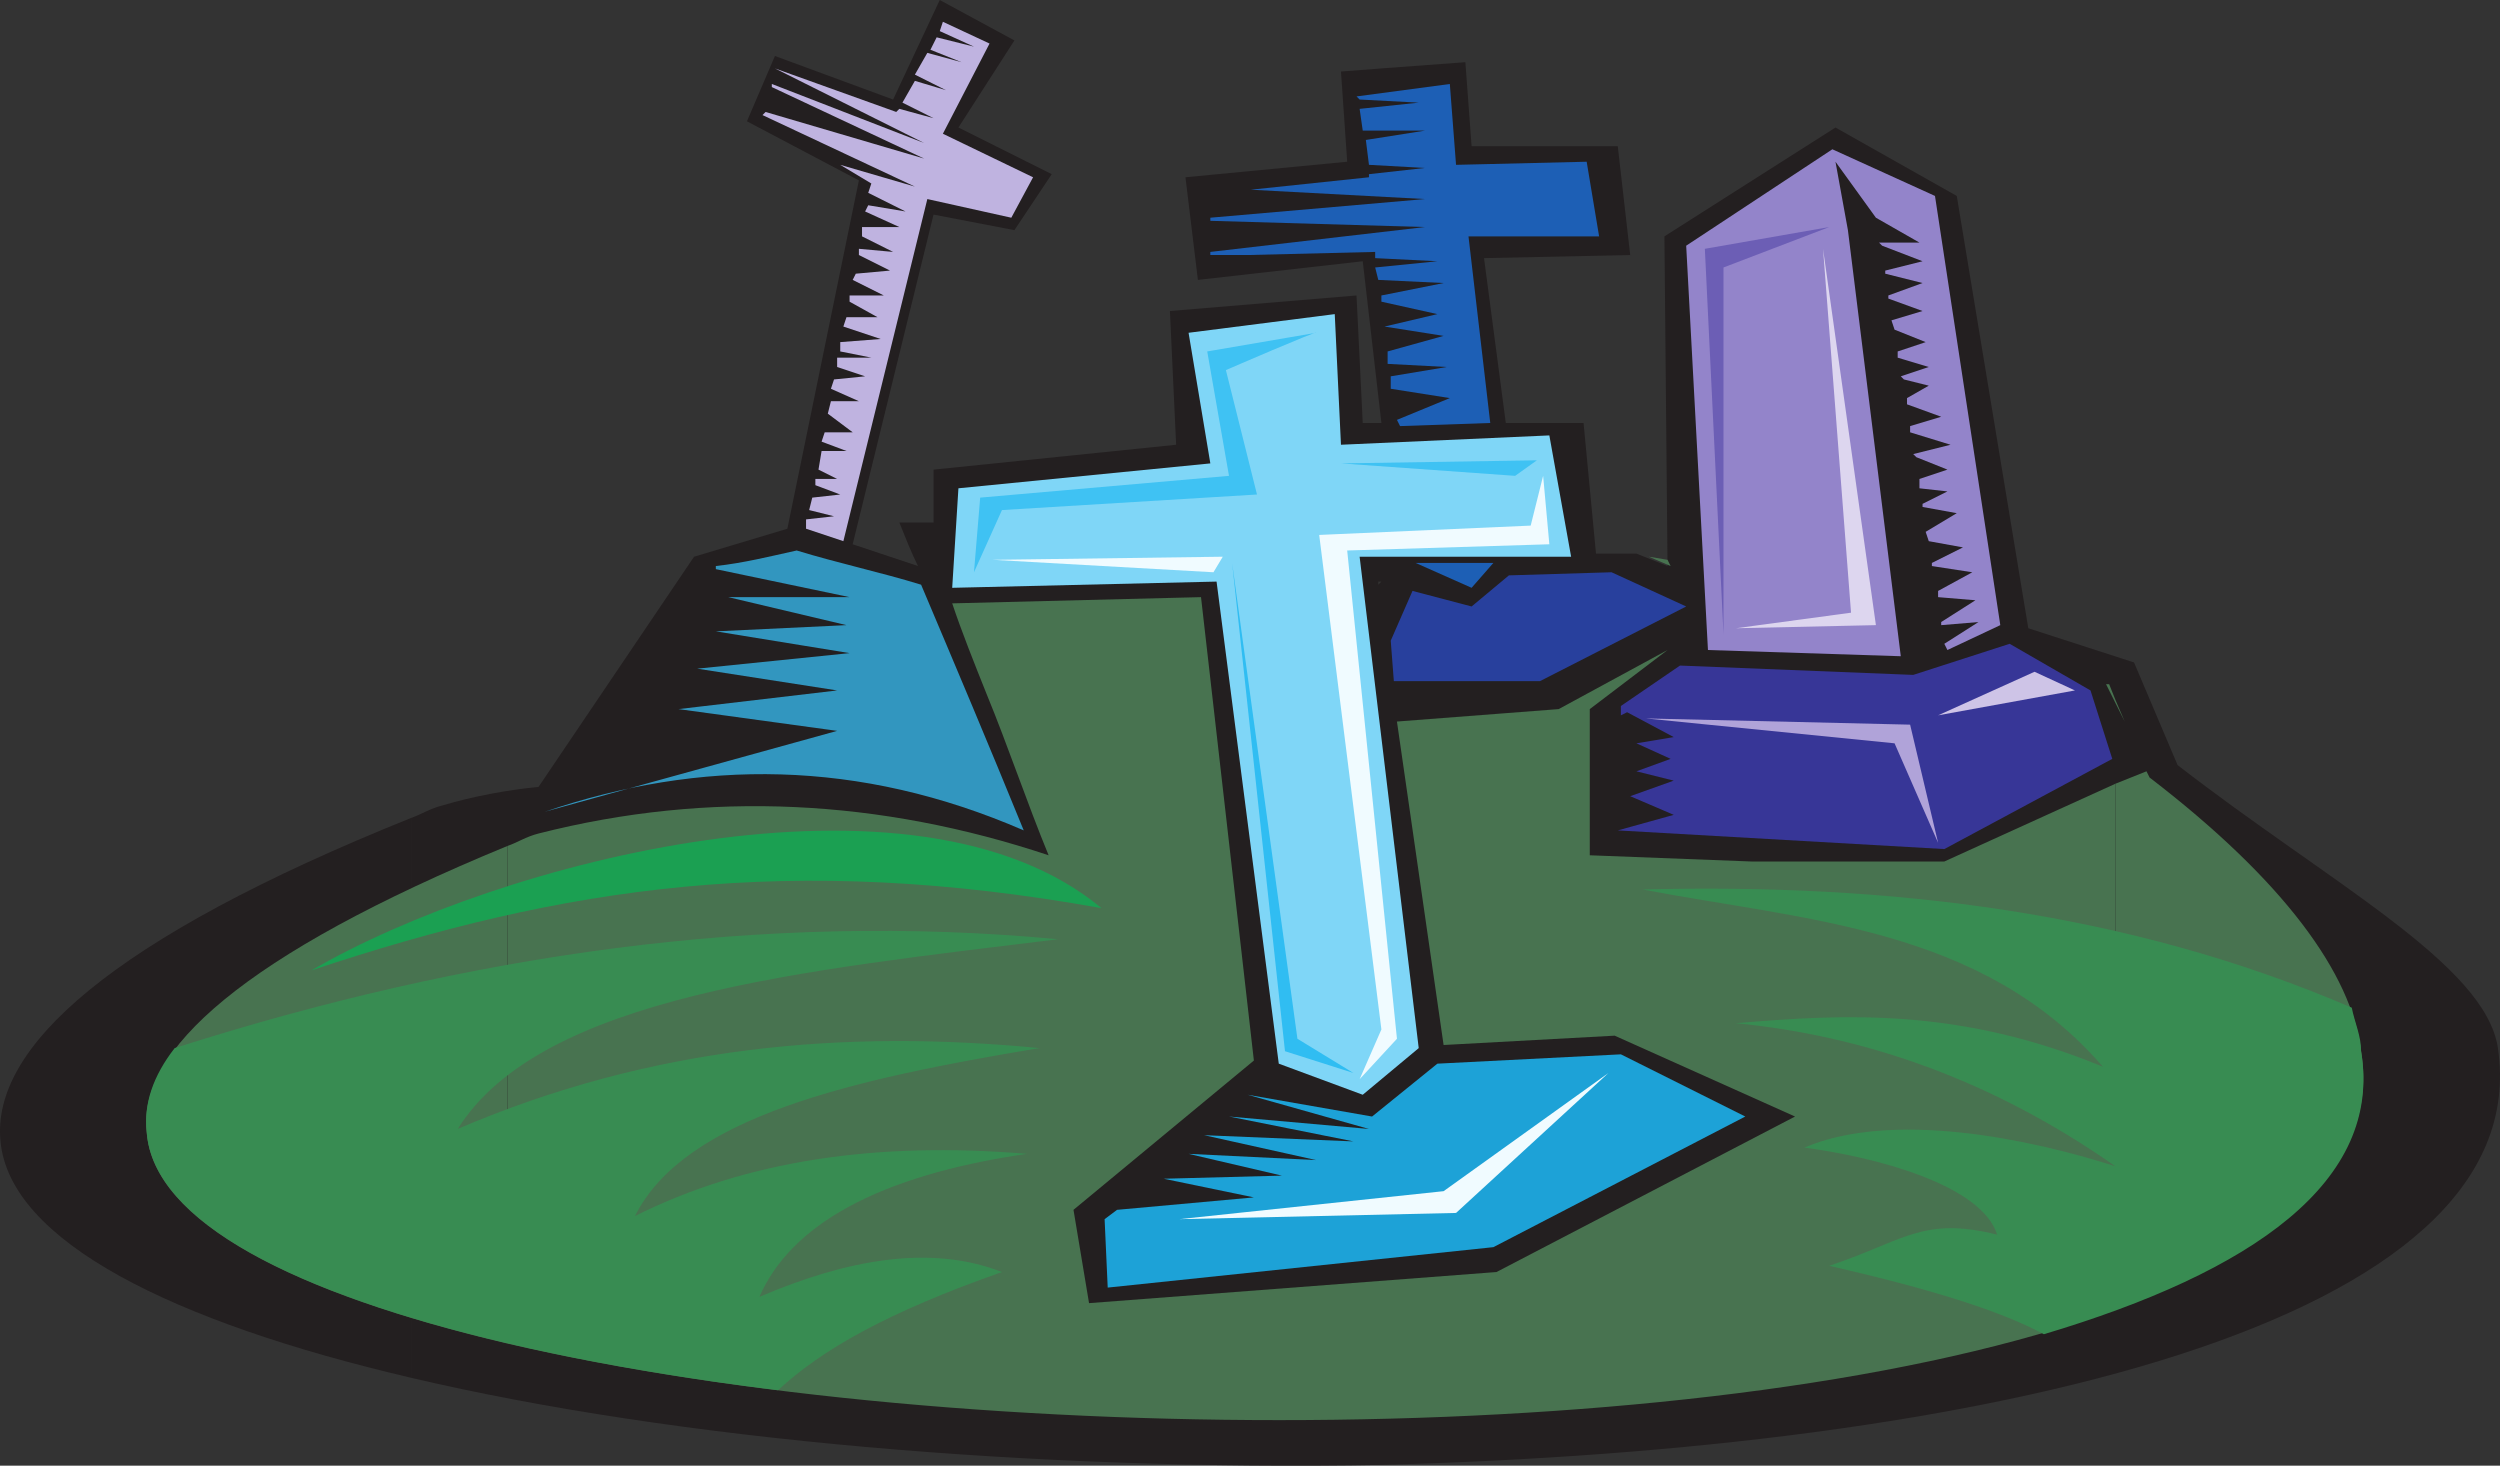 <svg xmlns="http://www.w3.org/2000/svg" width="602.873" height="353.438"><rect width="100%" height="100%" fill="#333333" stroke="none"/><path fill="#231f20" fill-rule="evenodd" d="M333.123 140.25v213c144.75-3.75 279-33.75 269.25-100.5-3-20.25-40.5-39.75-77.25-68.25l-10.5-24.75-25.5-8.25-17.25-104.25-29.25-16.5L401.373 57l.75 79.5-7.5-3h-9.75l-3-31.5h-18.75l-5.25-39.75 35.25-.75-3-26.25h-35.25l-1.5-20.25-20.25 1.5v123.75h.75-.75m0 0V16.5l-9.75.75 1.5 21.75-39 3.75 3 24.75 39.75-4.5 4.5 39h-4.5l-1.5-30.75-45 3.75 1.5 32.25-58.5 6V126h-8.25c1.5 3.75 3 7.5 4.5 10.5l-15.75-5.25 19.5-79.5 19.5 3.75 9-13.5-22.5-11.25 13.5-21-18-9.75-11.25 24-28.5-10.5-6.75 15.75 27 14.25-17.25 84-22.5 6.75-37.5 55.5c-7.5.75-15.75 2.25-23.25 4.5-3 .75-5.25 2.25-7.5 3v135c63.75 15 150.75 22.5 234 21v-213l-.75.75v-.75h.75"/><path fill="#231f20" fill-rule="evenodd" d="M99.123 332.25v-135c-72.75 29.25-101.25 55.5-99 78 2.25 24 41.25 43.5 99 57"/><path fill="#487350" fill-rule="evenodd" d="M510.123 189v126.75c39.75-14.25 63.75-35.25 59.25-62.25-2.25-18.75-18.75-41.25-51-66l-.75-1.5-7.5 3m0-20.25v.75l2.25 4.5zm0 .75v-.75l-1.5-3.75h-.75l2.25 4.5"/><path fill="#487350" fill-rule="evenodd" d="M510.123 315.75V189l-41.25 18.75h-46.5l-39-1.5V171l18.75-14.25-26.25 14.25-39 3 11.25 78 41.25-2.25 43.5 19.5-72 37.5-98.25 7.5-3.75-22.5 43.5-36L289.623 144l-60 1.5c2.25 6.75 5.25 14.25 8.25 21.75 5.25 12.75 9.75 26.25 15 39-40.5-13.5-81.75-15.75-123-5.25-3 .75-5.25 2.25-7.5 3v120c109.5 25.5 293.25 26.25 387.75-8.25m-387.75-115.5.75-.75-.75.75M402.123 135l.75 1.5-5.25-2.25zm0 0"/><path fill="#487350" fill-rule="evenodd" d="M122.373 324V204c-63.75 26.25-89.25 49.5-87 69 1.5 21.75 36 39 87 51"/><path fill="#373697" fill-rule="evenodd" d="m392.373 171.75 11.25 6-9 1.5 8.25 3.75-8.25 3 9 2.25-10.5 3.75 10.5 4.5-13.5 3.75 78.75 4.5 40.5-21.75-5.25-16.5-19.5-11.25-23.25 7.5-56.25-2.25-14.25 9.75v2.25l1.5-.75"/><path fill="#9384ca" fill-rule="evenodd" d="m452.373 52.5 10.5 6h-9.75l.75.75 9.75 3.75-9 2.25V66l9 2.25-8.25 3V72l8.25 3-7.5 2.25.75 2.25 7.5 3-6.75 2.25v1.5l7.5 2.25-6.75 2.25.75.75 6 1.5-5.25 3v1.5l8.25 3-7.5 2.25v1.5l9.75 3-9 2.25.75.75 7.5 3-6.75 2.25v2.25l6.75.75-6 3v.75l8.25 1.5-7.5 4.5.75 2.25 8.25 1.5-7.5 3.75v.75l9.75 1.5-8.25 4.5v1.5l9 .75-8.25 5.25v.75l9-.75-8.25 5.25.75 1.5 12.75-6-15.75-103.5L441.873 36l-35.25 23.25 5.25 97.5 46.5 1.5-12.75-102.75-3-16.5 9.75 13.5"/><path fill="#28409d" fill-rule="evenodd" d="m336.123 164.25-.75-9.75 5.25-12 14.25 3.75 9-7.5 24.75-.75 18 8.25-35.25 18h-35.25"/><path fill="#1da2d7" fill-rule="evenodd" d="m300.873 264 29.25 8.25-33.75-3 30 6-36-1.5 27 6-30.75-1.5 22.5 5.25-28.5.75 21.75 4.5-33 3-3 2.25.75 16.5 93-9.75 60.75-31.5-30-15-44.25 2.25-15.75 12.75-30-5.25"/><path fill="#1d5fb5" fill-rule="evenodd" d="m359.373 102-21.75.75-.75-1.5 12.75-5.25-14.25-2.25v-3l13.5-2.25-14.25-.75v-3l13.5-3.75-14.25-2.25 12.75-3-13.5-3v-1.5l15-3-15.75-.75-.75-3 15-1.5-15-.75v-1.5l-30.75.75h-9v-.75l51.75-6-51.75-1.5v-.75l51.75-4.5-42-2.25 28.5-3V42l13.5-1.5-13.5-.75-.75-6 14.25-2.25h-15l-.75-5.25 14.25-1.5-14.25-.75-.75-.75 22.5-3 1.5 19.5 31.5-.75 3 18h-31.5l5.25 45m.75 33.75-5.25 6-13.5-6zm0 0"/><path fill="#7fd6f7" fill-rule="evenodd" d="m328.623 264-20.25-7.5-15-116.25-63.75 1.5 1.5-24 60.75-6-5.25-31.5 35.25-4.5 1.5 31.5 50.25-2.25 5.25 29.25h-51l14.25 118.5-13.5 11.25"/><path fill="#3296bf" fill-rule="evenodd" d="m172.623 137.25 32.25 6.75h-29.25l28.5 6.75-31.5 1.5 32.25 5.25-36.75 3.75 33.75 5.25-38.25 4.5 38.25 5.25-70.5 19.5c37.5-12.75 75.75-12.75 115.5 4.5-8.25-20.25-16.5-39.75-24.75-59.25-9.75-3-20.25-5.25-30-8.25-6.75 1.5-12.75 3-19.5 3.75v.75"/><path fill="#bfb3e0" fill-rule="evenodd" d="m226.623 7.5 8.25 3.75-9-2.25-1.5 3 7.5 3-8.25-2.25-3 5.25 7.5 3.75-7.5-2.25-3 5.25 7.5 3.75-8.25-2.25-.75.75-29.25-10.5 36 18-36.75-14.25V21l36.75 17.25L184.623 27l-.75.75L220.623 45l-18-5.25 7.5 4.5-.75 2.25 9 4.5-9-1.5-.75 1.5 8.25 3.75h-9V57l7.5 3.75-8.25-.75v1.5l7.5 3.75-8.25.75-.75 1.5 7.5 3.75h-8.25v1.5l6.75 3.75h-7.5l-.75 2.25 9 3-9.75.75v2.25l7.5 1.5h-8.25v2.25l6.75 2.25-7.5.75-.75 2.25 6.75 3h-6.75l-.75 3 6 4.5h-6.75l-.75 2.25 6 2.25h-6l-.75 4.5 4.5 2.25h-5.25v1.5l6 2.25-6.75.75-.75 3 6 1.5-6.75.75v2.25l9 3 20.25-82.5 20.25 4.5 5.25-9.75-21.75-10.5 11.25-21.75-11.25-5.25-.75 2.25"/><path fill="#f0fbff" fill-rule="evenodd" d="m284.373 294 63.75-6.75 39.75-28.5-36.75 33.75-66.75 1.5"/><path fill="#b0a3d9" fill-rule="evenodd" d="m396.873 173.25 63.75 1.5 6.75 28.5-10.5-24-60-6"/><path fill="#cec4e7" fill-rule="evenodd" d="m467.373 172.5 23.25-10.5 9.75 4.5zm0 0"/><path fill="#6c5eb5" fill-rule="evenodd" d="m441.123 54.75-30 5.25 4.5 93V64.5l25.5-9.75"/><path fill="#3fc2f3" fill-rule="evenodd" d="m317.373 80.25-26.25 4.5 5.25 30-60 5.25-1.5 18 6.75-15 61.5-3.75-7.5-30s22.5-9.75 21.75-9m6 31.5 47.25-.75-5.25 3.75zm0 0"/><path fill="#f0fbff" fill-rule="evenodd" d="m372.123 114.75 1.5 16.5-48.75 1.5 12 117.75-9 9.75 5.25-12-15-119.25 51-2.25 3-12M239.373 135l55.5-.75-2.25 3.75zm0 0"/><path fill="#30bdf2" fill-rule="evenodd" d="m297.123 135.75 12.75 117.75 16.5 5.25-13.5-8.25-15.75-114.75"/><path fill="#ddd6ef" fill-rule="evenodd" d="m439.623 60 12.75 90.75-33.75.75 27.75-3.75-6.75-87.75"/><path fill="#1ba052" fill-rule="evenodd" d="M265.623 219c-75-13.5-129.75-5.25-190.5 15 45-26.25 145.5-52.5 190.5-15"/><path fill="#388c52" fill-rule="evenodd" d="M42.123 252.75c70.5-22.5 141.75-33 213-26.25-60.75 7.5-124.5 13.5-144.75 45.75 47.25-20.25 93.75-24 140.25-19.5-45 7.5-85.5 16.5-97.5 40.5 27-13.5 58.5-18 94.5-15-36 5.25-57 17.25-64.5 34.5 21-9 41.25-12.75 58.5-6-27.75 9.75-43.5 18.75-54 28.5-84.75-10.5-150-32.25-152.25-62.25-.75-6.75 1.5-13.5 6.75-20.25m525-9.75c-54-23.25-111.75-30-171-28.5 39 7.5 81.75 9 111 42.75-34.5-14.25-62.25-12.75-88.5-10.5 30.75 3 61.5 13.5 91.5 34.5-21-6.75-54-13.5-75-4.5 17.25 2.25 42.75 9 46.5 21-18-4.5-22.5 1.5-40.5 7.5 26.25 6 42 11.25 51.75 16.5 50.25-15 81.75-36.75 76.5-68.25 0-3.75-1.5-6.75-2.25-10.5"/></svg>
